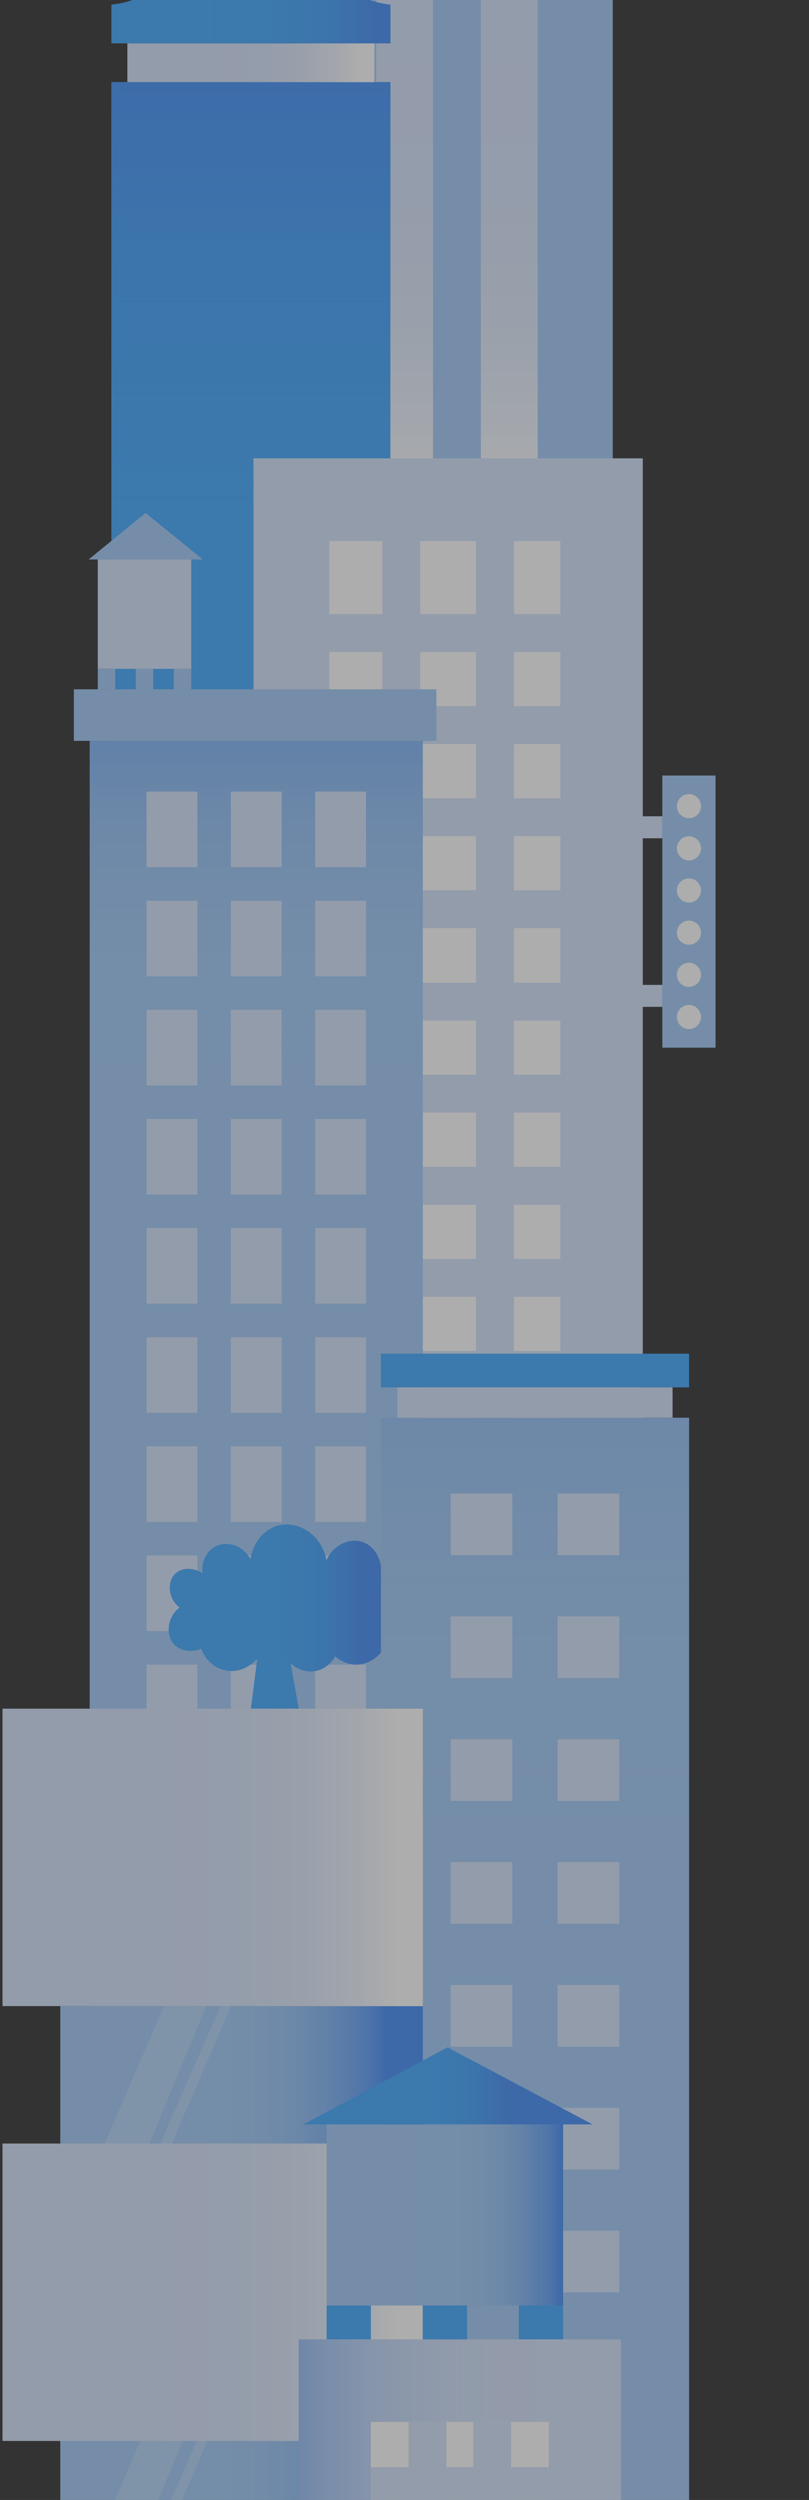 <svg width="215" height="664" viewBox="0 0 215 664" fill="none" xmlns="http://www.w3.org/2000/svg">
<rect x="0" y="0" width="215" height="664" fill="#333333" stroke="none"/>
<g style="mix-blend-mode:multiply" opacity="0.6">
<path d="M162.837 -83.859H80.035V252.186H162.837V-83.859Z" fill="#A1CAF7"/>
<path d="M115.081 -65.871H99.978V137.418H115.081V-65.871Z" fill="#D4E3FB"/>
<path d="M142.888 -65.871H127.785V137.418H142.888V-65.871Z" fill="#D4E3FB"/>
<path d="M115.081 -65.871H99.978V137.418H115.081V-65.871Z" fill="url(#paint0_linear_13269_41174)"/>
<path d="M142.888 -65.871H127.785V137.418H142.888V-65.871Z" fill="url(#paint1_linear_13269_41174)"/>
<path d="M103.752 21.805H29.594V417.252H103.752V21.805Z" fill="#42A9FF"/>
<path d="M103.752 21.805H29.594V417.252H103.752V21.805Z" fill="url(#paint2_linear_13269_41174)"/>
<path d="M99.5 11.531H33.848V21.814H99.5V11.531Z" fill="#D4E3FB"/>
<path d="M99.5 11.531H33.848V21.814H99.5V11.531Z" fill="url(#paint3_linear_13269_41174)"/>
<path d="M103.753 1.236C101.756 1.034 99.895 0.609 98.154 -0.01C67.323 -10.949 68.749 -84.036 69.068 -95.391H64.282C64.602 -84.036 66.028 -10.952 35.196 -0.01C33.456 0.609 31.595 1.034 29.598 1.236V11.519H103.755V1.236H103.753Z" fill="#42A9FF"/>
<path d="M103.753 1.236C101.756 1.034 99.895 0.609 98.154 -0.01C67.323 -10.949 68.749 -84.036 69.068 -95.391H64.282C64.602 -84.036 66.028 -10.952 35.196 -0.01C33.456 0.609 31.595 1.034 29.598 1.236V11.519H103.755V1.236H103.753Z" fill="url(#paint4_linear_13269_41174)"/>
<path d="M170.828 121.734H67.375V517.182H170.828V121.734Z" fill="#D4E3FB"/>
<path d="M148.923 143.719H87.523V555.32H148.923V143.719Z" fill="white"/>
<path d="M131.557 143.719V555.323" stroke="#D4E3FB" stroke-width="10.06" stroke-miterlimit="10"/>
<path d="M152.557 168.137H83.756" stroke="#D4E3FB" stroke-width="10.06" stroke-miterlimit="10"/>
<path d="M152.557 192.594H83.756" stroke="#D4E3FB" stroke-width="10.06" stroke-miterlimit="10"/>
<path d="M152.557 217.047H83.756" stroke="#D4E3FB" stroke-width="10.06" stroke-miterlimit="10"/>
<path d="M152.557 241.496H83.756" stroke="#D4E3FB" stroke-width="10.06" stroke-miterlimit="10"/>
<path d="M152.557 266.035H83.756" stroke="#D4E3FB" stroke-width="10.06" stroke-miterlimit="10"/>
<path d="M152.557 290.488H83.756" stroke="#D4E3FB" stroke-width="10.06" stroke-miterlimit="10"/>
<path d="M152.557 314.945H83.756" stroke="#D4E3FB" stroke-width="10.06" stroke-miterlimit="10"/>
<path d="M152.557 339.402H83.756" stroke="#D4E3FB" stroke-width="10.06" stroke-miterlimit="10"/>
<path d="M152.557 363.848H83.756" stroke="#D4E3FB" stroke-width="10.06" stroke-miterlimit="10"/>
<path d="M152.557 388.387H83.756" stroke="#D4E3FB" stroke-width="10.06" stroke-miterlimit="10"/>
<path d="M152.557 412.844H83.756" stroke="#D4E3FB" stroke-width="10.06" stroke-miterlimit="10"/>
<path d="M152.557 437.301H83.756" stroke="#D4E3FB" stroke-width="10.06" stroke-miterlimit="10"/>
<path d="M106.645 143.719V555.323" stroke="#D4E3FB" stroke-width="10.06" stroke-miterlimit="10"/>
<path d="M112.368 196.781H23.84V532.826H112.368V196.781Z" fill="#A1CAF7"/>
<path d="M112.368 196.781H23.84V532.826H112.368V196.781Z" fill="url(#paint5_linear_13269_41174)"/>
<path d="M52.456 210.238H38.943V230.327H52.456V210.238Z" fill="#D4E3FB"/>
<path d="M97.269 210.238H83.756V230.327H97.269V210.238Z" fill="#D4E3FB"/>
<path d="M74.863 210.238H61.35V230.327H74.863V210.238Z" fill="#D4E3FB"/>
<path d="M52.456 239.223H38.943V259.311H52.456V239.223Z" fill="#D4E3FB"/>
<path d="M97.269 239.223H83.756V259.311H97.269V239.223Z" fill="#D4E3FB"/>
<path d="M74.863 239.223H61.35V259.311H74.863V239.223Z" fill="#D4E3FB"/>
<path d="M52.456 268.219H38.943V288.307H52.456V268.219Z" fill="#D4E3FB"/>
<path d="M97.269 268.219H83.756V288.307H97.269V268.219Z" fill="#D4E3FB"/>
<path d="M74.863 268.219H61.35V288.307H74.863V268.219Z" fill="#D4E3FB"/>
<path d="M52.456 297.188H38.943V317.276H52.456V297.188Z" fill="#D4E3FB"/>
<path d="M97.269 297.188H83.756V317.276H97.269V297.188Z" fill="#D4E3FB"/>
<path d="M74.863 297.188H61.35V317.276H74.863V297.188Z" fill="#D4E3FB"/>
<path d="M52.456 326.172H38.943V346.26H52.456V326.172Z" fill="#D4E3FB"/>
<path d="M97.269 326.172H83.756V346.26H97.269V326.172Z" fill="#D4E3FB"/>
<path d="M74.863 326.172H61.35V346.26H74.863V326.172Z" fill="#D4E3FB"/>
<path d="M52.456 355.168H38.943V375.256H52.456V355.168Z" fill="#D4E3FB"/>
<path d="M97.269 355.168H83.756V375.256H97.269V355.168Z" fill="#D4E3FB"/>
<path d="M74.863 355.168H61.35V375.256H74.863V355.168Z" fill="#D4E3FB"/>
<path d="M52.456 384.152H38.943V404.241H52.456V384.152Z" fill="#D4E3FB"/>
<path d="M97.269 384.152H83.756V404.241H97.269V384.152Z" fill="#D4E3FB"/>
<path d="M74.865 384.152H61.352V404.241H74.865V384.152Z" fill="#D4E3FB"/>
<path d="M52.456 413.137H38.943V433.225H52.456V413.137Z" fill="#D4E3FB"/>
<path d="M97.269 413.137H83.756V433.225H97.269V413.137Z" fill="#D4E3FB"/>
<path d="M74.865 413.137H61.352V433.225H74.865V413.137Z" fill="#D4E3FB"/>
<path d="M52.456 442.133H38.943V462.221H52.456V442.133Z" fill="#D4E3FB"/>
<path d="M97.269 442.133H83.756V462.221H97.269V442.133Z" fill="#D4E3FB"/>
<path d="M74.865 442.133H61.352V462.221H74.865V442.133Z" fill="#D4E3FB"/>
<path d="M115.98 183.082H19.625V196.774H115.98V183.082Z" fill="#A1CAF7"/>
<path d="M50.829 148.598H25.988V177.649H50.829V148.598Z" fill="#D4E3FB"/>
<path d="M30.641 177.648H25.988V183.084H30.641V177.648Z" fill="#A1CAF7"/>
<path d="M40.739 177.648H36.086V183.084H40.739V177.648Z" fill="#A1CAF7"/>
<path d="M50.833 177.648H46.18V183.084H50.833V177.648Z" fill="#A1CAF7"/>
<path d="M38.686 136.246C33.643 140.364 28.603 144.484 23.561 148.602H53.919C48.842 144.484 43.764 140.364 38.686 136.246Z" fill="#A1CAF7"/>
<path d="M176.02 278.266H190.164V205.981H176.02V278.266Z" fill="#A1CAF7"/>
<path d="M183.091 273.325C184.862 273.325 186.298 271.889 186.298 270.117C186.298 268.346 184.862 266.91 183.091 266.91C181.32 266.91 179.885 268.346 179.885 270.117C179.885 271.889 181.32 273.325 183.091 273.325Z" fill="white"/>
<path d="M183.091 262.125C184.862 262.125 186.298 260.689 186.298 258.918C186.298 257.147 184.862 255.711 183.091 255.711C181.32 255.711 179.885 257.147 179.885 258.918C179.885 260.689 181.32 262.125 183.091 262.125Z" fill="white"/>
<path d="M183.091 250.926C184.862 250.926 186.298 249.49 186.298 247.719C186.298 245.948 184.862 244.512 183.091 244.512C181.32 244.512 179.885 245.948 179.885 247.719C179.885 249.49 181.32 250.926 183.091 250.926Z" fill="white"/>
<path d="M183.091 239.727C184.862 239.727 186.298 238.291 186.298 236.52C186.298 234.748 184.862 233.312 183.091 233.312C181.32 233.312 179.885 234.748 179.885 236.52C179.885 238.291 181.32 239.727 183.091 239.727Z" fill="white"/>
<path d="M183.091 217.328C184.862 217.328 186.298 215.893 186.298 214.121C186.298 212.35 184.862 210.914 183.091 210.914C181.32 210.914 179.885 212.35 179.885 214.121C179.885 215.893 181.32 217.328 183.091 217.328Z" fill="white"/>
<path d="M183.091 228.536C184.862 228.536 186.298 227.1 186.298 225.328C186.298 223.557 184.862 222.121 183.091 222.121C181.32 222.121 179.885 223.557 179.885 225.328C179.885 227.1 181.32 228.536 183.091 228.536Z" fill="white"/>
<path d="M167.318 267.426H176.02V261.587H167.318V267.426Z" fill="#D4E3FB"/>
<path d="M167.318 222.648H176.02V216.81H167.318V222.648Z" fill="#D4E3FB"/>
<path d="M66.672 453.83C67.228 449.478 67.784 445.124 68.339 440.772C71.05 439.688 73.762 438.604 76.473 437.52C77.446 442.955 78.419 448.394 79.393 453.83H66.672Z" fill="#42A9FF"/>
<path d="M183.129 376.551H101.23V907.42H183.129V376.551Z" fill="#A1CAF7"/>
<path d="M183.129 376.551H101.23V907.42H183.129V376.551Z" fill="url(#paint6_linear_13269_41174)"/>
<path d="M183.131 359.539H101.232V368.497H183.131V359.539Z" fill="#42A9FF"/>
<path d="M178.74 368.496H105.621V376.551H178.74V368.496Z" fill="#D4E3FB"/>
<path d="M136.162 396.688H119.779V413.073H136.162V396.688Z" fill="#D4E3FB"/>
<path d="M164.58 396.688H148.197V413.073H164.58V396.688Z" fill="#D4E3FB"/>
<path d="M136.162 429.316H119.779V445.702H136.162V429.316Z" fill="#D4E3FB"/>
<path d="M164.58 429.316H148.197V445.702H164.58V429.316Z" fill="#D4E3FB"/>
<path d="M136.162 461.945H119.779V478.331H136.162V461.945Z" fill="#D4E3FB"/>
<path d="M164.58 461.945H148.197V478.331H164.58V461.945Z" fill="#D4E3FB"/>
<path d="M136.162 494.574H119.779V510.96H136.162V494.574Z" fill="#D4E3FB"/>
<path d="M164.58 494.574H148.197V510.96H164.58V494.574Z" fill="#D4E3FB"/>
<path d="M136.162 527.207H119.779V543.593H136.162V527.207Z" fill="#D4E3FB"/>
<path d="M164.58 527.207H148.197V543.593H164.58V527.207Z" fill="#D4E3FB"/>
<path d="M136.162 559.844H119.779V576.229H136.162V559.844Z" fill="#D4E3FB"/>
<path d="M164.58 559.844H148.197V576.229H164.58V559.844Z" fill="#D4E3FB"/>
<path d="M136.162 592.484H119.779V608.87H136.162V592.484Z" fill="#D4E3FB"/>
<path d="M164.58 592.484H148.197V608.87H164.58V592.484Z" fill="#D4E3FB"/>
<path d="M136.162 625.102H119.779V641.487H136.162V625.102Z" fill="#D4E3FB"/>
<path d="M164.58 625.102H148.197V641.487H164.58V625.102Z" fill="#D4E3FB"/>
<path d="M112.37 532.824H16.02V1188.5H112.37V532.824Z" fill="#A1CAF7"/>
<path d="M112.37 532.824H16.02V1188.5H112.37V532.824Z" fill="url(#paint7_linear_13269_41174)"/>
<path d="M112.368 569.328H0.666V648.324H112.368V569.328Z" fill="#D4E3FB"/>
<path d="M112.368 453.828H0.666V532.824H112.368V453.828Z" fill="#D4E3FB"/>
<path d="M112.368 569.328H0.666V648.324H112.368V569.328Z" fill="url(#paint8_linear_13269_41174)"/>
<path d="M112.368 453.828H0.666V532.824H112.368V453.828Z" fill="url(#paint9_linear_13269_41174)"/>
<path d="M165.024 621.348H79.375V1235.66H165.024V621.348Z" fill="#D4E3FB"/>
<path d="M165.024 621.348H79.375V1235.66H165.024V621.348Z" fill="url(#paint10_linear_13269_41174)"/>
<path d="M145.839 643.258H98.564V1235.67H145.839V643.258Z" fill="white"/>
<path d="M98.564 660.352H145.837" stroke="#D4E3FB" stroke-width="10.06" stroke-miterlimit="10"/>
<path d="M113.613 643.258V1235.67" stroke="#D4E3FB" stroke-width="10.06" stroke-miterlimit="10"/>
<path d="M130.791 643.258V1235.67" stroke="#D4E3FB" stroke-width="10.06" stroke-miterlimit="10"/>
<path d="M149.649 564.254H86.799V612.344H149.649V564.254Z" fill="#A1CAF7"/>
<path d="M149.649 564.254H86.799V612.344H149.649V564.254Z" fill="url(#paint11_linear_13269_41174)"/>
<path d="M98.569 612.336H86.799V621.334H98.569V612.336Z" fill="#42A9FF"/>
<path d="M124.11 612.336H112.34V621.334H124.11V612.336Z" fill="#42A9FF"/>
<path d="M149.651 612.336H137.881V621.334H149.651V612.336Z" fill="#42A9FF"/>
<path d="M118.921 543.793C106.165 550.61 93.409 557.429 80.652 564.246H157.466C144.617 557.429 131.768 550.61 118.921 543.793Z" fill="#42A9FF"/>
<path d="M118.921 543.793C106.165 550.61 93.409 557.429 80.652 564.246H157.466C144.617 557.429 131.768 550.61 118.921 543.793Z" fill="url(#paint12_linear_13269_41174)"/>
<path d="M101.231 416.046C100.861 413.025 98.975 410.474 96.382 409.579C92.883 408.372 88.52 410.319 86.769 414.421C85.603 407.929 79.637 403.982 74.433 405.054C70.492 405.866 67.266 409.504 66.559 414.102C64.662 410.497 60.404 409.164 57.321 410.718C54.889 411.946 53.438 414.839 53.833 417.88C51.393 416.235 48.363 416.356 46.672 417.88C44.469 419.87 44.444 424.347 47.684 426.963C44.268 429.738 44.047 434.422 46.305 436.794C47.943 438.512 50.847 438.977 53.491 437.898C54.582 441.1 57.369 443.394 60.626 443.772C65.01 444.277 67.884 441.037 68.121 440.763C68.903 441.115 70.369 441.656 72.275 441.636C74.121 441.618 75.537 441.083 76.309 440.725C78.203 443.216 81.267 444.408 84.124 443.769C87.325 443.052 88.842 440.353 89.081 439.913C89.594 440.378 91.586 442.079 94.589 442.116C98.53 442.164 100.926 439.307 101.231 438.932V416.044V416.046Z" fill="#42A9FF"/>
<path d="M101.231 416.046C100.861 413.025 98.975 410.474 96.382 409.579C92.883 408.372 88.52 410.319 86.769 414.421C85.603 407.929 79.637 403.982 74.433 405.054C70.492 405.866 67.266 409.504 66.559 414.102C64.662 410.497 60.404 409.164 57.321 410.718C54.889 411.946 53.438 414.839 53.833 417.88C51.393 416.235 48.363 416.356 46.672 417.88C44.469 419.87 44.444 424.347 47.684 426.963C44.268 429.738 44.047 434.422 46.305 436.794C47.943 438.512 50.847 438.977 53.491 437.898C54.582 441.1 57.369 443.394 60.626 443.772C65.01 444.277 67.884 441.037 68.121 440.763C68.903 441.115 70.369 441.656 72.275 441.636C74.121 441.618 75.537 441.083 76.309 440.725C78.203 443.216 81.267 444.408 84.124 443.769C87.325 443.052 88.842 440.353 89.081 439.913C89.594 440.378 91.586 442.079 94.589 442.116C98.53 442.164 100.926 439.307 101.231 438.932V416.044V416.046Z" fill="url(#paint13_linear_13269_41174)"/>
<path opacity="0.2" d="M27.818 569.336L43.595 532.824H54.799L39.707 569.336H27.818Z" fill="white"/>
<path opacity="0.2" d="M42.596 569.336L58.591 532.824H61.406L45.666 569.336H42.596Z" fill="white"/>
<path opacity="0.2" d="M21.541 684.844L37.318 648.332H48.522L33.432 684.844H21.541Z" fill="white"/>
<path opacity="0.2" d="M36.316 684.844L52.312 648.332H55.129L39.387 684.844H36.316Z" fill="white"/>
</g>
<defs>
<linearGradient id="paint0_linear_13269_41174" x1="107.529" y1="-65.051" x2="107.529" y2="144.806" gradientUnits="userSpaceOnUse">
<stop offset="0.33" stop-color="white" stop-opacity="0"/>
<stop offset="0.39" stop-color="white" stop-opacity="0.01"/>
<stop offset="0.47" stop-color="white" stop-opacity="0.01"/>
<stop offset="0.55" stop-color="white" stop-opacity="0.04"/>
<stop offset="0.65" stop-color="white" stop-opacity="0.13"/>
<stop offset="0.75" stop-color="white" stop-opacity="0.314"/>
<stop offset="0.86" stop-color="white" stop-opacity="0.64"/>
<stop offset="0.94" stop-color="white"/>
</linearGradient>
<linearGradient id="paint1_linear_13269_41174" x1="135.335" y1="-65.051" x2="135.335" y2="144.806" gradientUnits="userSpaceOnUse">
<stop offset="0.33" stop-color="white" stop-opacity="0"/>
<stop offset="0.39" stop-color="white" stop-opacity="0.01"/>
<stop offset="0.47" stop-color="white" stop-opacity="0.01"/>
<stop offset="0.55" stop-color="white" stop-opacity="0.04"/>
<stop offset="0.65" stop-color="white" stop-opacity="0.13"/>
<stop offset="0.75" stop-color="white" stop-opacity="0.314"/>
<stop offset="0.86" stop-color="white" stop-opacity="0.64"/>
<stop offset="0.94" stop-color="white"/>
</linearGradient>
<linearGradient id="paint2_linear_13269_41174" x1="66.673" y1="298.359" x2="66.673" y2="-7.236" gradientUnits="userSpaceOnUse">
<stop offset="0.33" stop-color="#458EF8" stop-opacity="0"/>
<stop offset="0.39" stop-color="#458EF8" stop-opacity="0.01"/>
<stop offset="0.47" stop-color="#458EF8" stop-opacity="0.01"/>
<stop offset="0.56" stop-color="#458EF8" stop-opacity="0.044"/>
<stop offset="0.65" stop-color="#458EF8" stop-opacity="0.137"/>
<stop offset="0.76" stop-color="#458EF8" stop-opacity="0.325"/>
<stop offset="0.87" stop-color="#458EF8" stop-opacity="0.672"/>
<stop offset="0.94" stop-color="#458EF8"/>
</linearGradient>
<linearGradient id="paint3_linear_13269_41174" x1="33.848" y1="16.673" x2="99.5" y2="16.673" gradientUnits="userSpaceOnUse">
<stop offset="0.33" stop-color="white" stop-opacity="0"/>
<stop offset="0.39" stop-color="white" stop-opacity="0.01"/>
<stop offset="0.47" stop-color="white" stop-opacity="0.01"/>
<stop offset="0.55" stop-color="white" stop-opacity="0.04"/>
<stop offset="0.65" stop-color="white" stop-opacity="0.13"/>
<stop offset="0.75" stop-color="white" stop-opacity="0.314"/>
<stop offset="0.86" stop-color="white" stop-opacity="0.64"/>
<stop offset="0.94" stop-color="white"/>
</linearGradient>
<linearGradient id="paint4_linear_13269_41174" x1="29.595" y1="-41.935" x2="103.753" y2="-41.935" gradientUnits="userSpaceOnUse">
<stop offset="0.33" stop-color="#458EF8" stop-opacity="0"/>
<stop offset="0.39" stop-color="#458EF8" stop-opacity="0.01"/>
<stop offset="0.47" stop-color="#458EF8" stop-opacity="0.01"/>
<stop offset="0.56" stop-color="#458EF8" stop-opacity="0.044"/>
<stop offset="0.65" stop-color="#458EF8" stop-opacity="0.137"/>
<stop offset="0.76" stop-color="#458EF8" stop-opacity="0.325"/>
<stop offset="0.87" stop-color="#458EF8" stop-opacity="0.672"/>
<stop offset="0.94" stop-color="#458EF8"/>
</linearGradient>
<linearGradient id="paint5_linear_13269_41174" x1="68.104" y1="505.33" x2="68.104" y2="151.921" gradientUnits="userSpaceOnUse">
<stop offset="0.63" stop-color="#458EF8" stop-opacity="0"/>
<stop offset="0.66" stop-color="#458EF8" stop-opacity="0.01"/>
<stop offset="0.71" stop-color="#458EF8" stop-opacity="0.01"/>
<stop offset="0.75" stop-color="#458EF8" stop-opacity="0.044"/>
<stop offset="0.81" stop-color="#458EF8" stop-opacity="0.137"/>
<stop offset="0.87" stop-color="#458EF8" stop-opacity="0.325"/>
<stop offset="0.93" stop-color="#458EF8" stop-opacity="0.672"/>
<stop offset="0.97" stop-color="#458EF8"/>
</linearGradient>
<linearGradient id="paint6_linear_13269_41174" x1="142.18" y1="867.231" x2="142.18" y2="261.454" gradientUnits="userSpaceOnUse">
<stop offset="0.63" stop-color="#458EF8" stop-opacity="0"/>
<stop offset="0.66" stop-color="#458EF8" stop-opacity="0.01"/>
<stop offset="0.71" stop-color="#458EF8" stop-opacity="0.01"/>
<stop offset="0.75" stop-color="#458EF8" stop-opacity="0.044"/>
<stop offset="0.81" stop-color="#458EF8" stop-opacity="0.137"/>
<stop offset="0.87" stop-color="#458EF8" stop-opacity="0.325"/>
<stop offset="0.93" stop-color="#458EF8" stop-opacity="0.672"/>
<stop offset="0.97" stop-color="#458EF8"/>
</linearGradient>
<linearGradient id="paint7_linear_13269_41174" x1="16.02" y1="860.659" x2="112.37" y2="860.659" gradientUnits="userSpaceOnUse">
<stop offset="0.33" stop-color="#458EF8" stop-opacity="0"/>
<stop offset="0.39" stop-color="#458EF8" stop-opacity="0.01"/>
<stop offset="0.46" stop-color="#458EF8" stop-opacity="0.01"/>
<stop offset="0.54" stop-color="#458EF8" stop-opacity="0.044"/>
<stop offset="0.64" stop-color="#458EF8" stop-opacity="0.137"/>
<stop offset="0.73" stop-color="#458EF8" stop-opacity="0.325"/>
<stop offset="0.84" stop-color="#458EF8" stop-opacity="0.672"/>
<stop offset="0.9" stop-color="#458EF8"/>
</linearGradient>
<linearGradient id="paint8_linear_13269_41174" x1="0.666" y1="608.826" x2="112.368" y2="608.826" gradientUnits="userSpaceOnUse">
<stop offset="0.33" stop-color="white" stop-opacity="0"/>
<stop offset="0.39" stop-color="white" stop-opacity="0.01"/>
<stop offset="0.47" stop-color="white" stop-opacity="0.01"/>
<stop offset="0.55" stop-color="white" stop-opacity="0.04"/>
<stop offset="0.65" stop-color="white" stop-opacity="0.13"/>
<stop offset="0.75" stop-color="white" stop-opacity="0.314"/>
<stop offset="0.86" stop-color="white" stop-opacity="0.64"/>
<stop offset="0.94" stop-color="white"/>
</linearGradient>
<linearGradient id="paint9_linear_13269_41174" x1="0.666" y1="493.326" x2="112.368" y2="493.326" gradientUnits="userSpaceOnUse">
<stop offset="0.33" stop-color="white" stop-opacity="0"/>
<stop offset="0.39" stop-color="white" stop-opacity="0.01"/>
<stop offset="0.47" stop-color="white" stop-opacity="0.01"/>
<stop offset="0.55" stop-color="white" stop-opacity="0.04"/>
<stop offset="0.65" stop-color="white" stop-opacity="0.13"/>
<stop offset="0.75" stop-color="white" stop-opacity="0.314"/>
<stop offset="0.86" stop-color="white" stop-opacity="0.64"/>
<stop offset="0.94" stop-color="white"/>
</linearGradient>
<linearGradient id="paint10_linear_13269_41174" x1="208.559" y1="928.505" x2="38.627" y2="928.505" gradientUnits="userSpaceOnUse">
<stop offset="0.33" stop-color="#458EF8" stop-opacity="0"/>
<stop offset="0.39" stop-color="#458EF8" stop-opacity="0.01"/>
<stop offset="0.46" stop-color="#458EF8" stop-opacity="0.01"/>
<stop offset="0.54" stop-color="#458EF8" stop-opacity="0.044"/>
<stop offset="0.64" stop-color="#458EF8" stop-opacity="0.137"/>
<stop offset="0.73" stop-color="#458EF8" stop-opacity="0.325"/>
<stop offset="0.84" stop-color="#458EF8" stop-opacity="0.672"/>
<stop offset="0.9" stop-color="#458EF8"/>
</linearGradient>
<linearGradient id="paint11_linear_13269_41174" x1="92.915" y1="588.302" x2="155.766" y2="588.302" gradientUnits="userSpaceOnUse">
<stop offset="0.33" stop-color="#458EF8" stop-opacity="0"/>
<stop offset="0.39" stop-color="#458EF8" stop-opacity="0.01"/>
<stop offset="0.46" stop-color="#458EF8" stop-opacity="0.01"/>
<stop offset="0.54" stop-color="#458EF8" stop-opacity="0.044"/>
<stop offset="0.64" stop-color="#458EF8" stop-opacity="0.137"/>
<stop offset="0.73" stop-color="#458EF8" stop-opacity="0.325"/>
<stop offset="0.84" stop-color="#458EF8" stop-opacity="0.672"/>
<stop offset="0.9" stop-color="#458EF8"/>
</linearGradient>
<linearGradient id="paint12_linear_13269_41174" x1="80.652" y1="554.021" x2="157.466" y2="554.021" gradientUnits="userSpaceOnUse">
<stop offset="0.33" stop-color="#458EF8" stop-opacity="0"/>
<stop offset="0.37" stop-color="#458EF8" stop-opacity="0.01"/>
<stop offset="0.41" stop-color="#458EF8" stop-opacity="0.01"/>
<stop offset="0.47" stop-color="#458EF8" stop-opacity="0.044"/>
<stop offset="0.53" stop-color="#458EF8" stop-opacity="0.137"/>
<stop offset="0.59" stop-color="#458EF8" stop-opacity="0.325"/>
<stop offset="0.65" stop-color="#458EF8" stop-opacity="0.672"/>
<stop offset="0.7" stop-color="#458EF8"/>
</linearGradient>
<linearGradient id="paint13_linear_13269_41174" x1="44.824" y1="424.41" x2="101.231" y2="424.41" gradientUnits="userSpaceOnUse">
<stop offset="0.33" stop-color="#458EF8" stop-opacity="0"/>
<stop offset="0.39" stop-color="#458EF8" stop-opacity="0.01"/>
<stop offset="0.46" stop-color="#458EF8" stop-opacity="0.01"/>
<stop offset="0.54" stop-color="#458EF8" stop-opacity="0.044"/>
<stop offset="0.64" stop-color="#458EF8" stop-opacity="0.137"/>
<stop offset="0.73" stop-color="#458EF8" stop-opacity="0.325"/>
<stop offset="0.84" stop-color="#458EF8" stop-opacity="0.672"/>
<stop offset="0.9" stop-color="#458EF8"/>
</linearGradient>
</defs>
</svg>
